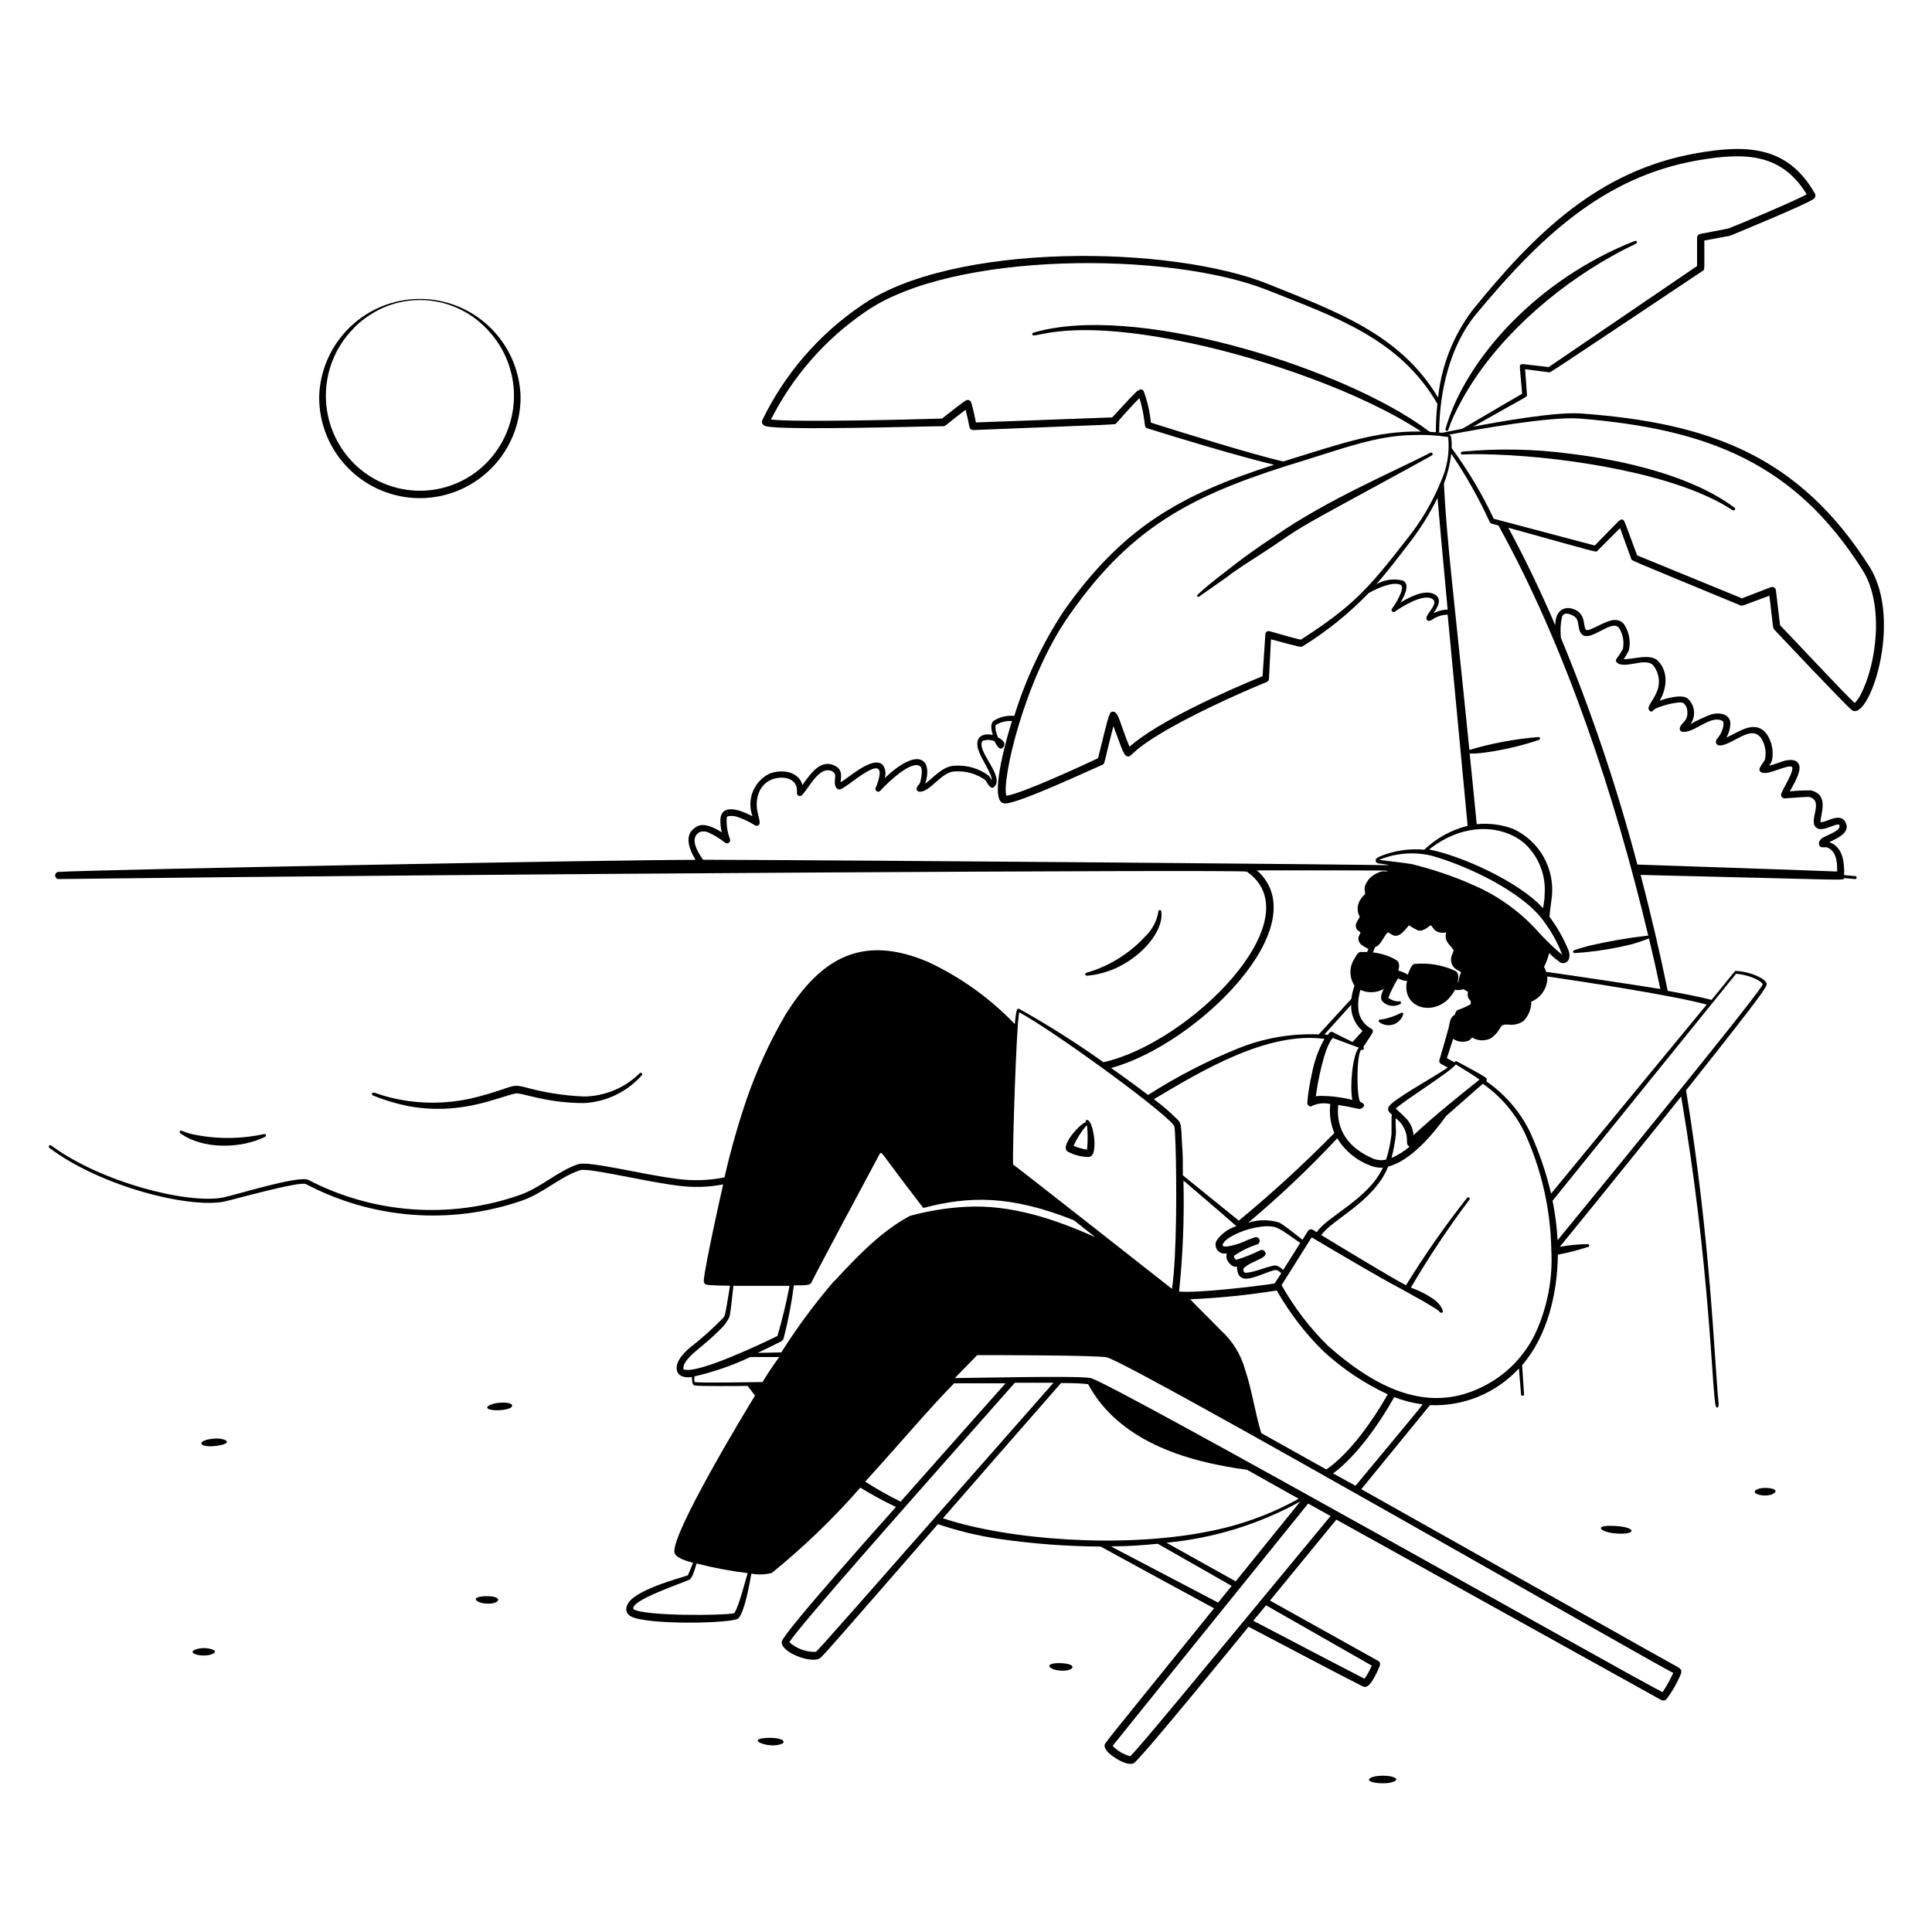 <?xml version="1.0" encoding="UTF-8"?> <svg xmlns="http://www.w3.org/2000/svg" width="688" height="688" viewBox="0 0 688 688" fill="none"><rect width="688" height="688" fill="white"></rect><path fill-rule="evenodd" clip-rule="evenodd" d="M145.305 393.881C163.813 397.321 176.885 390.853 183.627 389.374C185.588 388.961 194.257 392.814 207.948 392.814C211.877 392.614 215.726 391.632 219.27 389.925C222.815 388.218 225.982 385.82 228.588 382.873C229.035 382.357 228.209 381.703 227.762 382.219C222.455 387.445 215.326 390.405 207.879 390.475C200.638 390.161 193.457 389.006 186.482 387.035C181.769 385.969 182.492 387.276 170.555 390.475C162.401 392.696 153.883 393.246 145.512 392.092C134.917 390.578 132.921 388.205 132.474 389.409C132.428 389.541 132.435 389.686 132.493 389.814C132.55 389.942 132.654 390.043 132.784 390.097C136.829 391.75 141.022 393.017 145.305 393.881ZM387.172 347.441C402.342 346.237 414.692 332.855 413.557 324.771C413.577 324.69 413.579 324.605 413.562 324.523C413.545 324.44 413.51 324.363 413.458 324.297C413.407 324.231 413.341 324.177 413.265 324.14C413.19 324.103 413.107 324.084 413.023 324.084C412.939 324.084 412.857 324.103 412.781 324.14C412.706 324.177 412.64 324.231 412.589 324.297C412.537 324.363 412.501 324.44 412.484 324.523C412.467 324.605 412.469 324.69 412.49 324.771C411.94 327.937 410.426 330.856 408.156 333.13C403.42 338.374 397.532 342.449 390.956 345.033C386.931 346.649 386.346 346.202 386.484 346.993C386.49 347.073 386.514 347.149 386.554 347.218C386.595 347.286 386.651 347.344 386.717 347.387C386.784 347.431 386.859 347.458 386.938 347.467C387.017 347.476 387.097 347.467 387.172 347.441ZM94.359 404.854C94.491 404.809 94.6 404.712 94.661 404.586C94.723 404.461 94.731 404.316 94.686 404.183C94.64 404.051 94.544 403.942 94.418 403.881C94.292 403.82 94.147 403.811 94.015 403.857C85.536 405.693 76.763 405.693 68.284 403.857C64.637 402.928 64.431 402.171 64.052 402.859C63.986 402.979 63.967 403.12 63.998 403.254C64.03 403.387 64.111 403.504 64.225 403.581C72.24 409.361 85.621 409.12 94.359 404.854ZM515.105 153.39C516.241 153.769 515.105 152.221 520.781 142.107C532.305 121.226 553.014 102.925 574.033 91.195C582.529 86.448 583.252 86.929 582.908 86.069C582.841 85.944 582.731 85.846 582.599 85.795C582.466 85.745 582.319 85.744 582.185 85.794C547.132 99.554 521.813 128.106 514.761 152.702C514.735 152.77 514.722 152.842 514.725 152.915C514.729 152.987 514.747 153.058 514.78 153.123C514.812 153.188 514.858 153.245 514.914 153.291C514.97 153.337 515.035 153.371 515.105 153.39ZM617.686 180.807C602.447 169.386 578.298 163.917 559.206 161.577C546.456 159.879 533.554 159.625 520.747 160.821C520.675 160.825 520.604 160.844 520.539 160.875C520.474 160.907 520.415 160.951 520.368 161.006C520.32 161.06 520.283 161.123 520.259 161.192C520.236 161.261 520.226 161.333 520.231 161.405C520.231 162.334 520.437 161.405 532.753 161.887C558.002 162.781 597.562 168.767 616.929 181.667C617.652 182.045 618.271 181.185 617.686 180.807ZM498.8 360.788C496.568 361.91 494.178 362.687 491.713 363.093C491.65 363.063 491.582 363.047 491.512 363.044C491.442 363.041 491.373 363.052 491.307 363.076C491.242 363.099 491.182 363.136 491.13 363.183C491.079 363.23 491.038 363.287 491.008 363.351C490.979 363.414 490.962 363.482 490.959 363.552C490.956 363.622 490.967 363.691 490.991 363.757C491.015 363.822 491.052 363.882 491.099 363.934C491.146 363.985 491.203 364.026 491.266 364.056C491.95 364.554 492.741 364.886 493.576 365.025C494.411 365.163 495.267 365.105 496.076 364.855C496.884 364.604 497.623 364.168 498.234 363.581C498.844 362.995 499.309 362.274 499.591 361.476C499.682 361.371 499.728 361.234 499.718 361.095C499.709 360.957 499.644 360.827 499.539 360.736C499.434 360.645 499.298 360.599 499.159 360.609C499.02 360.619 498.891 360.683 498.8 360.788ZM76.058 512.32C69.556 512.905 70.692 515.76 77.193 514.865C83.695 513.971 80.221 511.941 76.058 512.32ZM177.951 499.523C177.268 499.576 176.589 499.679 175.921 499.833C172.206 500.865 173.032 502.137 176.713 502.206C183.868 502.241 184.281 499.041 177.951 499.523ZM72.549 586.899C69.728 586.899 66.151 588.447 70.829 589.41C71.97 589.579 73.129 589.579 74.269 589.41C79.12 588.241 75.095 586.83 72.549 586.899ZM172.688 568.426C167.356 568.667 169.489 570.697 172.688 571.006C178.261 571.591 179.637 568.151 172.688 568.426ZM272.998 618.891C266.118 619.235 271.966 621.987 276.438 621.471C280.91 620.955 279.569 618.547 272.998 618.891ZM377.918 592.265C371.038 591.99 373.481 594.983 378.537 594.949C382.493 594.914 383.835 592.575 377.918 592.265ZM492.367 632.341C487.861 632.341 485.177 634.233 490.234 634.921C491.675 635.076 493.128 635.076 494.569 634.921C499.797 633.889 496.392 632.273 492.367 632.341ZM575.305 546.066C582.805 546.685 582.977 543.865 575.305 543.417C567.015 542.901 569.767 545.619 575.305 546.066ZM627.112 529.967C624.979 530.311 623.672 531.515 626.458 532.306C627.824 532.65 629.254 532.65 630.621 532.306C634.749 530.655 630.311 529.451 627.112 529.967ZM149.537 177.401C154.27 177.392 158.955 176.448 163.323 174.622C167.69 172.796 171.653 170.124 174.985 166.761C178.316 163.398 180.949 159.409 182.733 155.025C184.518 150.64 185.418 145.946 185.381 141.213C185.093 131.894 181.188 123.053 174.494 116.563C167.8 110.073 158.843 106.444 149.519 106.444C140.196 106.444 131.239 110.073 124.545 116.563C117.851 123.053 113.946 131.894 113.657 141.213C113.621 145.949 114.522 150.646 116.308 155.033C118.095 159.419 120.731 163.41 124.066 166.773C127.401 170.137 131.368 172.808 135.74 174.632C140.111 176.456 144.8 177.397 149.537 177.401ZM125.629 117.236C128 114.5 132.391 111.346 136.504 109.56C140.616 107.773 145.053 106.852 149.537 106.852C154.021 106.852 158.457 107.773 162.569 109.56C166.682 111.346 170.384 113.959 173.445 117.236C179.64 123.642 183.08 132.219 183.029 141.131C182.977 150.043 179.438 158.58 173.169 164.914C170.074 168.032 166.392 170.507 162.336 172.196C158.28 173.885 153.93 174.754 149.537 174.754C145.143 174.754 140.793 173.885 136.737 172.196C132.681 170.507 128.999 168.032 125.904 164.914C119.635 158.58 116.096 150.043 116.045 141.131C115.993 132.219 119.433 123.642 125.629 117.236ZM515.621 155.764L515.587 155.695V155.729L515.621 155.764ZM427.282 212.249C427.282 212.249 436.123 206.091 436.845 205.541C440.595 202.651 445.205 199.761 448.885 197.388C458.689 191.093 458.311 190.508 471.417 183.249C475.201 181.117 507.159 163.813 509.945 162.162C510.055 162.085 510.133 161.97 510.164 161.839C510.195 161.708 510.177 161.571 510.114 161.452C510.05 161.334 509.946 161.242 509.82 161.196C509.693 161.149 509.555 161.15 509.429 161.199C496.805 167.701 472.243 178.124 453.977 190.921C447.671 195.016 441.575 199.425 435.71 204.13C432.425 206.581 429.267 209.199 426.25 211.973C426.248 212.096 426.287 212.216 426.361 212.314C426.435 212.412 426.54 212.482 426.659 212.514C426.777 212.546 426.903 212.537 427.016 212.489C427.129 212.441 427.223 212.356 427.282 212.249ZM380.326 410.152C382.542 411.331 385.006 411.968 387.516 412.009C388.617 412.009 389.339 411.218 389.58 409.601C389.821 407.971 389.821 406.313 389.58 404.682C388.41 396.908 386.14 398.8 386.656 399.625C384.454 400.21 377.093 408.466 380.326 410.152ZM386.862 400.829C386.9 400.845 386.941 400.854 386.983 400.854C387.024 400.854 387.065 400.845 387.103 400.829C387.384 403.678 387.384 406.547 387.103 409.395C385.451 409.134 383.836 408.684 382.287 408.053C383.462 405.441 385.003 403.008 386.862 400.829Z" fill="black"></path><path fill-rule="evenodd" clip-rule="evenodd" d="M568.907 196.08L576.923 188.065L580.879 198.969C581.154 199.726 578.333 198.419 619.785 215.585C620.439 215.86 620.026 215.86 630.105 212.145C631.481 223.875 631.343 223.669 631.791 224.15C634.543 227.074 656.215 250.088 659.311 252.737C665.193 257.931 678.059 221.261 665.709 201.756C640.666 162.368 608.88 150.569 562.853 147.232C553.771 146.613 533.544 150.225 524.566 151.945C544.724 140.489 543.83 141.453 543.761 140.593L543.107 131.477L551.639 132.577C552.189 132.577 548.646 134.985 606.3 96.492C607.126 95.941 606.919 96.492 606.919 85.656C614.969 84.142 615.967 84.005 616.311 83.867C619.338 82.594 643.108 72.825 645.757 70.898C646.082 70.704 646.321 70.392 646.423 70.028C646.526 69.663 646.484 69.273 646.307 68.937C636.847 52.288 622.709 51.256 604.133 54.558C569.183 60.716 546.41 83.213 524.222 110.63C517.463 119.667 513.279 130.366 512.113 141.59C498.663 118.955 475.615 110.871 451.844 101.239C416.859 87.101 338.909 86.241 306.711 108.807C291.598 119.072 279.45 133.13 271.485 149.571C271.21 150.121 271.141 151.325 272.758 151.773C278.503 153.355 329.999 151.773 335.985 151.773C336.811 151.773 336.845 151.188 343.863 145.925C344.344 147.748 344.929 150.465 345.239 152.117C345.303 152.42 345.474 152.69 345.72 152.879C345.966 153.068 346.27 153.164 346.58 153.149C400.244 150.981 396.976 151.291 397.492 150.741C397.492 150.741 403.168 144.308 405.748 141.762C406.078 142.721 406.353 143.697 406.574 144.686C408.053 151.188 407.296 152.117 408.5 152.495C419.302 155.935 442.281 162.815 453.702 165.498C419.783 176.3 399.556 188.168 378.744 217.683C371.174 229.215 365.268 241.757 361.2 254.938C358.677 254.689 356.141 255.268 353.976 256.589C352.497 257.587 353.013 260.029 353.563 261.715C349.332 260.889 347.027 262.85 348.438 267.15C349.573 270.59 353.185 275.372 353.185 277.814C352.944 277.47 352.359 276.507 352.222 276.335C348.744 273.673 344.413 272.375 340.044 272.689C335.779 272.689 332.304 277.023 329.483 279.053C332.201 270.521 327.282 265.568 315.035 277.092C315.307 276.316 315.389 275.487 315.275 274.673C315.162 273.86 314.855 273.085 314.382 272.413C310.942 268.973 302.686 276.61 299.349 278.605C299.349 277.195 300.415 274.237 297.319 272.689C292.331 270.177 288.788 275.269 285.727 279.569C284.557 274.787 278.503 273.721 273.927 275.544C271.244 276.89 269.153 279.179 268.055 281.973C266.956 284.766 266.928 287.867 267.976 290.68C262.851 287.997 256.762 286.242 256.521 292.021C256.51 293.494 256.683 294.961 257.037 296.39C254.629 294.877 250.914 292.95 248.368 294.223C243.552 296.665 244.928 301.585 247.68 306.194C217.58 306.194 36.223 309.634 20.64 310.494C20.353 310.561 20.097 310.724 19.914 310.955C19.731 311.186 19.631 311.472 19.631 311.767C19.631 312.062 19.731 312.348 19.914 312.579C20.097 312.81 20.353 312.973 20.64 313.04C171.175 311.182 442.591 309.6 444.001 310.391C468.081 327.109 423.705 371.451 392.951 378.262C383.301 371.397 373.288 365.059 362.955 359.273C362.095 358.826 361.923 360.271 361.785 361.234C361.647 362.197 361.51 363.229 361.372 364.674C352.515 355.434 342.017 347.921 330.412 342.521C307.502 332.82 292.572 340.629 279.672 361.406C274.133 370.916 269.525 380.939 265.912 391.334C262.797 400.503 260.156 409.826 258 419.267C252.463 420.387 246.777 420.573 241.179 419.817C228.313 418.201 209.668 413.316 205.85 414.589C198.488 417.065 192.399 423.12 184.763 425.665C172.544 429.889 159.593 431.579 146.7 430.632C133.807 429.686 121.242 426.123 109.771 420.161C106.331 418.51 84.452 425.39 79.499 426.422C67.252 428.899 36.051 421.193 18.163 407.846C18.049 407.79 17.918 407.775 17.794 407.805C17.67 407.834 17.56 407.906 17.483 408.007C17.406 408.109 17.366 408.234 17.371 408.362C17.376 408.489 17.425 408.611 17.51 408.706C35.673 422.466 67.115 430.378 79.808 427.901C82.904 427.282 106.64 420.505 108.979 421.675C120.649 427.82 133.447 431.523 146.595 432.558C159.743 433.594 172.964 431.939 185.451 427.695C193.431 425.046 199.211 419.129 206.572 416.721C209.496 415.758 228.795 420.609 240.972 422.157C246.47 422.953 252.063 422.826 257.519 421.778C256.005 428.349 250.983 451.293 250.639 455.8C250.598 456.035 250.607 456.276 250.666 456.508C250.726 456.739 250.833 456.955 250.983 457.141C251.567 457.692 252.668 457.726 259.961 457.864C258.103 469.216 258.275 468.356 257.45 469.388C253.791 473.156 249.871 476.662 245.719 479.88C243.139 482.013 239.837 485.693 241.316 488.721C242.211 490.475 244.447 490.578 246.407 490.406C246.407 491.335 246.407 493.124 247.302 493.365C248.815 493.709 263.676 493.571 266.222 493.537L268.871 496.977C265.052 503.169 239.527 545.446 240.147 552.636C240.353 554.769 244.515 555.904 246.786 556.523C246.339 557.693 245.891 558.862 245.479 559.757C245.066 560.651 245.135 560.685 244.963 560.961C244.791 561.236 231.822 564.401 225.939 568.666C222.087 571.418 222.499 574.377 224.563 575.546C230.205 578.814 261.234 578.126 262.954 576.303C265.224 573.895 266.979 563.678 267.563 560.376C269.982 560.836 272.473 560.754 274.856 560.135C286.202 550.922 296.744 540.761 306.367 529.76C310.357 532.202 314.588 534.541 319.06 536.64C315.62 540.527 278.778 581.601 278.399 584.593C277.883 588.343 288.719 592.505 291.919 590.545C292.882 589.925 295.359 587.105 333.99 542.763C341.175 545.196 348.567 546.969 356.075 548.061C367.959 549.77 379.947 550.666 391.954 550.744C405.507 558.174 421.882 567.084 432.339 572.725C391.403 623.362 393.364 620.713 393.364 621.677C393.364 623.5 396.082 625.357 397.63 626.321C399.178 627.284 402.136 628.729 403.753 627.869C406.127 626.561 442.797 581.532 444.62 579.296C464.228 589.616 480.878 598.353 485.281 600.521C486.691 601.243 487.861 599.833 488.721 598.491C489.772 596.761 490.67 594.942 491.404 593.056C491.502 592.765 491.498 592.449 491.392 592.161C491.285 591.873 491.083 591.63 490.819 591.473L452.257 569.973L475.89 541.146L591.68 605.44C591.966 605.563 592.281 605.599 592.587 605.544C592.893 605.489 593.176 605.345 593.4 605.13C595.534 602.308 597.292 599.221 598.629 595.945C599.042 594.673 598.354 594.225 597.494 593.675C597.322 593.675 528.9 555.078 484.765 530.31L509.223 500.382C515.136 500.629 521.032 499.588 526.502 497.331C531.973 495.074 536.888 491.655 540.906 487.31C541.25 491.301 541.491 494.465 541.663 496.667C541.693 496.785 541.762 496.89 541.858 496.965C541.955 497.04 542.074 497.081 542.196 497.081C542.318 497.081 542.437 497.04 542.533 496.965C542.63 496.89 542.699 496.785 542.729 496.667C542.523 493.227 542.282 489.787 542.041 486.141C551.019 475.821 554.631 460.513 554.769 446.787C558.379 446.113 561.941 445.205 565.433 444.069C565.57 444.069 565.701 444.015 565.798 443.918C565.895 443.822 565.949 443.69 565.949 443.553C565.949 443.417 565.895 443.285 565.798 443.189C565.701 443.092 565.57 443.037 565.433 443.037C562.087 443.081 558.75 443.403 555.457 444.001C569.699 426.56 594.467 395.841 598.663 390.474C608.983 450.743 609.671 496.461 610.979 500.554C610.979 501.277 612.011 501.827 612.011 500.107C612.026 500.016 612.026 499.923 612.011 499.832C610.325 482.219 609.155 441.868 600.418 388.273C630.931 349.848 629.589 350.914 628.901 349.813C627.525 347.715 622.021 345.892 618.168 345.754C617.79 345.754 618.478 345.032 609.499 356.074C605.819 355.111 600.383 354.01 593.882 352.841C591.061 339.081 587.896 325.561 584.25 311.561C660.239 313.349 656.146 313.659 656.731 312.696L660.48 313.04C660.561 313.061 660.646 313.063 660.729 313.046C660.811 313.028 660.888 312.993 660.954 312.941C661.02 312.89 661.074 312.824 661.111 312.749C661.148 312.673 661.167 312.591 661.167 312.507C661.167 312.423 661.148 312.34 661.111 312.265C661.074 312.189 661.02 312.123 660.954 312.072C660.888 312.02 660.811 311.985 660.729 311.968C660.646 311.951 660.561 311.953 660.48 311.973L656.696 311.629C656.868 306.641 656.146 301.619 651.433 299.899C654.357 298.454 659.139 296.459 657.178 292.778C655.217 289.097 650.298 293.019 648.337 292.778C647.993 290.508 651.777 283.181 644.897 281.461C642.381 281.443 639.867 281.558 637.363 281.805C638.636 279.5 641.147 275.406 640.803 272.895C640.494 271.278 639.118 270.005 635.368 270.934C634.611 271.141 631.928 272.207 630.036 272.689C630.419 272.128 630.742 271.528 630.999 270.9C631.653 267.782 631.087 264.532 629.417 261.818C625.427 255.867 619.613 260.442 614.763 262.678C615.667 261.106 616.164 259.332 616.207 257.518C616.035 254.285 612.389 253.528 609.327 254.422C606.799 255.375 604.349 256.525 602 257.862C603.003 256.455 603.44 254.722 603.223 253.007C603.006 251.292 602.152 249.722 600.831 248.609C598.732 247.233 593.435 248.609 591.027 249.537C594.467 243.414 593.228 238.151 590.407 235.33C587.587 232.509 581.085 234.986 578.195 234.711C578.923 233.705 579.556 232.634 580.087 231.512C580.74 228.438 580.173 225.231 578.505 222.568C578.141 221.992 577.631 221.523 577.026 221.209C576.422 220.895 575.745 220.747 575.065 220.779C571.625 220.779 565.743 225.32 564.745 224.219C563.747 223.118 564.745 219.197 561.305 217.339C557.865 215.481 553.84 216.72 553.84 222.671C547.958 208.911 542.247 197.421 537.122 187.927C570.696 197.215 568.288 196.768 568.907 196.08ZM261.44 574.48C257.587 575.374 229.311 575.546 225.561 573.035C224.254 569.87 243.174 563.747 245.582 562.474C246.579 561.924 247.543 558.518 248.059 556.764C254.042 558.312 260.121 559.461 266.256 560.204C265.465 562.681 263.023 572.485 261.44 574.48ZM525.701 111.8C547.889 85.105 570.696 62.986 604.58 57.104C621.436 54.18 634.474 54.558 643.383 69.213C638.808 71.689 620.267 79.533 615.451 81.39L605.406 83.317C605.111 83.378 604.845 83.537 604.652 83.768C604.459 83.999 604.348 84.288 604.339 84.589V94.737L551.501 130.72C541.628 129.585 541.938 129.481 541.491 129.894C541.043 130.307 541.147 129.894 542.041 140.214C539.702 141.59 528.831 147.885 520.782 152.667C512.079 154.387 514.074 154.181 512.491 154.009C512.56 139.423 516.344 123.049 525.701 111.8ZM409.842 150.5C409.473 146.665 408.606 142.896 407.262 139.285C407.181 139.126 407.064 138.987 406.921 138.88C406.778 138.773 406.612 138.699 406.436 138.666C405.645 138.666 405.026 139.182 404.372 139.801C402.171 141.9 397.492 147.197 396.047 148.642L347.543 150.431C347.234 148.883 346.374 144.858 345.858 143.345C345.798 143.156 345.696 142.983 345.56 142.839C345.423 142.695 345.256 142.584 345.07 142.515C344.885 142.445 344.686 142.419 344.488 142.437C344.291 142.456 344.101 142.519 343.931 142.622C342.865 143.173 336.432 148.298 335.469 149.055C326.559 149.33 283.353 150.465 274.547 149.399C282.337 133.965 293.912 120.757 308.19 111.009C339.115 89.44 416.24 89.44 451.053 103.2C475.408 112.832 498.491 120.606 511.872 143.826C511.501 147.173 511.318 150.538 511.322 153.905C508.054 153.665 510.324 154.421 504.82 150.706C473.86 129.825 403.547 107.947 367.977 118.473C367.842 118.514 367.728 118.604 367.658 118.725C367.588 118.847 367.566 118.99 367.599 119.127C368.149 121.088 379.329 112.625 424.427 122.292C450.331 127.796 485.075 139.767 506.059 153.665C490.063 153.424 478.057 157.827 456.97 164.329C446.478 161.989 420.024 153.733 409.842 150.5ZM380.808 219.025C403.856 186.035 426.56 175.44 465.329 163.675C477.335 159.994 490.544 155.006 503.169 154.937C507.193 154.763 511.224 154.971 515.209 155.557C515.209 155.557 515.828 155.557 515.725 155.763C516.255 161.105 515.365 166.493 513.145 171.381C510.09 178.899 505.94 185.924 500.83 192.227C487.448 209.427 481.807 215.894 463.231 227.797C461.27 227.384 453.943 225.32 452.085 224.769C451.916 224.723 451.739 224.715 451.567 224.746C451.395 224.777 451.232 224.846 451.09 224.948C450.948 225.05 450.831 225.183 450.747 225.337C450.663 225.491 450.615 225.661 450.606 225.836L449.608 240.8C436.983 245.925 412.353 256.899 402.239 265.912C398.799 257.828 398.421 253.425 396.357 253.425C395.05 253.425 395.05 253.631 391.025 270.005C385.831 272.448 364.09 282.561 358.379 283.387C356.625 278.158 364.64 241.969 380.808 219.025ZM510.634 211.525C507.194 209.874 501.931 212.626 498.8 214.518C500.176 212.076 502.24 208.017 499.557 206.744C496.365 205.937 492.984 206.406 490.131 208.051C493.743 203.889 497.424 199.176 501.999 193.19C505.834 188.244 509.154 182.919 511.907 177.297C512.56 184.9 513.833 198.935 515.519 217.064C513.767 217.113 512.05 217.56 510.496 218.371C511.528 216.72 514.143 213.28 510.634 211.525ZM250.363 306.16C247.921 302.72 245.547 298.145 249.297 296.253C250.454 295.938 251.688 296.086 252.737 296.665C254.693 297.586 256.529 298.742 258.207 300.105C258.401 300.25 258.636 300.329 258.878 300.331C259.12 300.332 259.356 300.256 259.552 300.114C259.748 299.972 259.893 299.771 259.967 299.541C260.04 299.31 260.038 299.062 259.961 298.833C259.05 296.466 258.651 293.934 258.791 291.402C258.791 291.058 258.791 290.783 259.239 290.68C260.498 290.424 261.805 290.556 262.988 291.058C265.049 291.788 267.022 292.746 268.871 293.913C269.048 294.016 269.25 294.07 269.455 294.07C269.661 294.07 269.862 294.016 270.04 293.913C271.795 292.778 268.114 288.616 270.04 282.871C270.382 281.712 270.976 280.642 271.779 279.738C272.581 278.834 273.573 278.119 274.684 277.642C278.571 276.094 283.766 276.954 283.8 281.461V282.424C283.796 282.633 283.855 282.839 283.971 283.013C284.086 283.188 284.251 283.323 284.446 283.402C284.64 283.48 284.853 283.498 285.057 283.452C285.261 283.406 285.447 283.3 285.589 283.146C288.169 280.566 291.781 272.413 296.391 274.684C297.801 275.406 297.388 276.61 297.285 278.124C297.182 279.637 297.732 281.289 299.108 281.117C301.31 280.841 314.416 268.251 313.178 276.266C312.898 277.762 312.436 279.218 311.802 280.601C311.727 280.811 311.725 281.04 311.796 281.251C311.867 281.462 312.007 281.644 312.193 281.767C312.379 281.889 312.601 281.946 312.823 281.928C313.045 281.91 313.255 281.818 313.419 281.667C316.274 278.468 325.011 270.212 327.832 273.033C328.692 273.893 328.039 277.539 327.626 278.777C327.372 279.21 327.073 279.614 326.731 279.981C326.112 280.91 326.422 281.942 327.557 281.942C331.375 281.942 335.366 274.718 340.01 274.718C343.895 274.44 347.755 275.536 350.915 277.814C351.259 278.158 352.703 281.598 354.079 280.188C356.659 277.642 352.703 272.551 350.639 268.595C349.917 267.15 348.713 264.364 350.227 263.71C351.522 263.352 352.898 263.424 354.148 263.917C354.767 265.189 355.868 267.357 357.038 266.325C358.207 265.293 357.863 263.779 355.387 262.609C355.056 261.818 354.791 261.002 354.595 260.167C354.595 259.685 354.32 258.447 354.595 258.172C356.334 257.125 358.35 256.633 360.375 256.761C358.827 261.646 352.875 281.942 356.453 285.554C356.931 285.957 357.55 286.155 358.173 286.105C363.264 285.864 387.929 274.34 392.573 272.345C393.536 271.897 392.986 272.104 396.495 258.585C399.694 266.978 400.141 269.352 401.758 269.386C403.375 269.421 402.549 266.737 420.953 256.899C435.126 249.331 451.087 242.864 451.087 242.864C451.302 242.782 451.49 242.642 451.629 242.46C451.769 242.278 451.855 242.06 451.879 241.832L452.601 227.659C462.921 230.445 463.265 230.549 463.85 230.17C472.469 224.853 480.386 218.473 487.414 211.181C490.854 209.255 496.186 206.985 498.8 208.292C500.555 209.186 496.977 215.172 495.635 216.823C495.553 216.967 495.521 217.134 495.543 217.298C495.565 217.463 495.641 217.615 495.758 217.732C495.875 217.85 496.028 217.925 496.192 217.947C496.356 217.969 496.523 217.937 496.667 217.855C498.353 216.617 506.299 211.388 509.808 213.142C513.317 214.897 506.196 219.506 508.363 220.951C509.017 221.364 509.843 220.779 510.565 220.297C512.064 219.4 513.772 218.914 515.519 218.887C517.514 239.871 519.991 266.118 522.639 294.085C516.84 295.528 511.517 298.456 507.194 302.582C501.677 302.083 496.122 302.957 491.026 305.128C489.237 305.885 489.65 307.57 491.439 307.536C491.026 307.536 492.471 307.536 494.879 308.155C495.773 307.88 305.472 306.332 250.363 306.16ZM512.939 378.744C512.939 378.744 514.074 379.329 515.553 380.189C509.361 384.317 495.739 391.713 494.466 394.224C494.309 394.585 494.278 394.988 494.378 395.368C494.478 395.749 494.702 396.085 495.016 396.322C495.876 397.285 495.67 396.563 495.532 397.905V403.856C495.189 406.939 494.544 409.981 493.606 412.937C492.035 413.315 490.384 413.183 488.893 412.559C480.465 408.878 475.649 402.721 476.543 393.501C480.809 394.121 483.251 394.843 484.077 394.912C484.903 394.981 487.139 393.467 484.524 392.469C482.942 391.885 483.011 372.999 485.04 373.893C485.165 373.918 485.295 373.899 485.407 373.839C485.519 373.779 485.607 373.682 485.656 373.564C485.705 373.446 485.711 373.315 485.674 373.194C485.637 373.072 485.559 372.967 485.453 372.896C488.893 367.667 488.893 367.77 488.893 367.048C488.845 366.873 488.759 366.71 488.64 366.573C488.52 366.436 488.372 366.328 488.205 366.257C486.901 365.553 485.801 364.525 485.012 363.271C484.222 362.018 483.77 360.581 483.699 359.101C483.533 356.872 483.789 354.631 484.455 352.497C485.769 353.111 487.211 353.4 488.66 353.34C490.108 353.28 491.522 352.873 492.78 352.153C492.058 353.632 491.267 355.386 492.299 356.625C493.1 357.45 494.15 357.989 495.289 358.157C496.427 358.325 497.588 358.113 498.594 357.553C498.657 357.529 498.715 357.492 498.764 357.444C498.813 357.397 498.852 357.341 498.879 357.279C498.906 357.216 498.921 357.149 498.922 357.081C498.923 357.013 498.911 356.946 498.886 356.883C498.861 356.819 498.824 356.762 498.777 356.713C498.73 356.664 498.674 356.625 498.611 356.597C498.549 356.57 498.482 356.556 498.414 356.554C498.346 356.553 498.279 356.565 498.215 356.59C496.824 356.644 495.463 356.178 494.397 355.283C495.354 352.9 496.505 350.599 497.837 348.403C501.518 350.226 501.277 348.403 500.864 350.261C499.867 358.861 509.671 361.613 515.622 355.902C516.609 354.865 517.464 353.709 518.167 352.462C519.154 352.664 520.177 352.592 521.126 352.256C523.018 353.46 522.777 352.772 522.674 353.804C522.606 354.292 522.665 354.789 522.846 355.247C523.027 355.705 523.323 356.108 523.706 356.418C523.777 356.816 523.777 357.224 523.706 357.622C518.615 360.477 518.924 358.792 518.064 361.372C516.241 362.335 516.31 364.296 515.863 366.05C515.656 366.841 513.455 374.65 512.595 377.471C512.525 377.688 512.52 377.922 512.581 378.142C512.642 378.362 512.767 378.559 512.939 378.709V378.744ZM497.011 398.214C498.912 399.607 500.253 401.632 500.795 403.925C501.277 406.333 500.795 406.917 501.277 407.743C501.445 408.001 501.684 408.204 501.965 408.328C500.034 409.984 497.866 411.341 495.532 412.353C496.248 409.63 496.765 406.859 497.08 404.062C497.218 402.824 496.908 400.244 497.011 398.18V398.214ZM497.011 394.774C500.864 391.334 516.516 381.668 518.443 379.053C520.885 380.533 524.566 382.803 526.871 384.454C519.991 389.958 511.081 397.045 503.375 404.234C502.894 399.487 500.348 397.939 497.149 394.877L497.011 394.774ZM424.049 462.68C434.305 462.212 444.527 461.167 454.665 459.549C459.172 467.499 464.764 474.781 471.28 481.187C478.078 487.455 485.807 492.63 494.191 496.529C489.134 505.473 480.809 517.479 472.312 523.293L449.127 510.324C446.753 502.309 445.893 495.222 443.313 487.482C441.804 482.175 438.822 477.404 434.713 473.722C431.72 470.557 424.393 463.402 423.911 462.749C423.43 462.095 423.877 462.852 424.049 462.68ZM453.874 457.073C446.512 458.173 426.698 460.513 419.887 459.928C421.247 446.799 421.764 433.597 421.435 420.402C426.595 424.84 433.578 430.722 440.286 436.639C437.409 437.528 434.913 439.357 433.199 441.833C432.984 442.268 432.871 442.745 432.87 443.23C432.869 443.714 432.979 444.193 433.191 444.628C433.404 445.064 433.714 445.445 434.097 445.741C434.48 446.038 434.926 446.243 435.401 446.34C435.892 446.41 436.39 446.41 436.88 446.34C436.733 446.83 436.696 447.346 436.773 447.852C436.851 448.358 437.04 448.84 437.327 449.264C437.833 450.056 438.564 450.679 439.426 451.053C439.801 451.123 440.186 451.123 440.561 451.053C440.477 451.391 440.477 451.746 440.561 452.085C441.249 457.726 446.787 454.733 452.085 452.841C454.699 451.947 454.665 452.085 456.282 453.392L453.874 457.073ZM481.669 391.713C477.836 390.735 473.894 390.25 469.939 390.268C468.356 390.268 468.528 390.646 468.597 390.268C469.182 385.727 471.487 373.068 474.583 369.628L483.871 373.068C481.6 375.854 480.603 387 481.6 391.85L481.669 391.713ZM481.669 371.073C480.568 370.522 475.683 368.149 474.789 367.633C473.895 367.117 473.516 367.633 472.794 368.561L471.659 368.355L481.153 357.829C481.087 359.582 481.418 361.329 482.121 362.937C482.823 364.545 483.88 365.974 485.212 367.117L481.669 371.073ZM471.659 369.903C469.5 373.771 467.99 377.966 467.187 382.321C466.392 385.718 465.84 389.167 465.535 392.641C465.526 392.819 465.553 392.996 465.614 393.163C465.676 393.329 465.771 393.482 465.893 393.611C466.015 393.739 466.163 393.842 466.326 393.912C466.489 393.982 466.665 394.018 466.843 394.017C468.957 392.908 471.401 392.603 473.723 393.157C473.314 396.664 473.811 400.218 475.167 403.477C464.385 414.47 453.028 424.885 441.146 434.678L421.228 418.545C421.228 414.485 421.228 410.77 420.953 407.777C420.643 400.003 420.437 399.934 419.474 398.833C416.813 396.151 413.949 393.679 410.908 391.437C428.005 381.221 451.5 367.151 471.831 369.972L471.659 369.903ZM454.287 450.64C451.982 450.64 446.478 453.289 443.554 453.22C442.935 453.22 442.763 452.463 442.728 451.844C444.895 449.229 450.743 448.404 450.743 446.305C450.743 446.305 450.159 444.62 448.851 445.205C446.064 446.594 443.164 447.745 440.183 448.645C439.922 448.432 439.701 448.176 439.529 447.888C439.254 447.372 439.529 447.269 439.529 447.131C442.104 445.38 444.92 444.012 447.888 443.072C448.171 442.914 448.387 442.659 448.496 442.355C448.606 442.05 448.602 441.716 448.484 441.414C448.367 441.113 448.145 440.863 447.858 440.713C447.571 440.562 447.24 440.52 446.925 440.595C443.141 441.868 443.003 442.349 440.045 443.209C439.116 443.45 435.848 444.413 435.435 443.553C435.023 442.693 437.293 440.973 438.256 440.423C442.084 438.25 446.352 436.969 450.743 436.673C454.596 436.673 454.975 436.914 463.024 442.625L456.935 452.257C456.234 451.465 455.311 450.902 454.287 450.64ZM455.697 435.401C452.059 434.253 448.155 434.253 444.517 435.401C455.672 426.037 466.252 416.008 476.199 405.369C478.893 409.773 482.97 413.16 487.792 415.001C489.265 415.638 490.87 415.909 492.471 415.793C487.345 427.007 472.381 433.268 468.907 438.806L467.496 437.946C467.221 437.777 466.891 437.722 466.576 437.793C466.262 437.864 465.987 438.054 465.811 438.325L463.815 441.489C460.754 439.013 456.97 436.123 455.697 435.435V435.401ZM517.617 338.255C517.617 339.425 516.688 340.181 516.723 341.695C516.716 342.265 516.825 342.83 517.044 343.357C517.263 343.883 517.586 344.359 517.995 344.757C518.5 345.152 519.041 345.498 519.612 345.789C519.874 345.88 520.11 346.033 520.3 346.236C519.831 347.336 519.507 348.492 519.337 349.676H519.062C519.647 347.853 519.303 346.236 518.133 345.685C513.605 343.612 508.606 342.781 503.651 343.277C502.756 343.277 501.655 346.133 501.346 347.096C500.276 346.44 499.117 345.942 497.906 345.617C498.525 343.965 498.284 342.589 497.252 341.901C494.708 340.402 491.867 339.474 488.927 339.184L489.65 337.326C490.513 336.954 491.244 336.331 491.748 335.537C492.539 334.471 493.915 331.788 494.363 332.097C495.395 332.407 496.564 334.368 499.213 332.304C500.123 331.443 500.962 330.511 501.724 329.517C502.765 330.189 503.844 330.798 504.958 331.341C507.125 331.822 508.673 329.793 509.567 329.483C510.015 330.033 510.771 331.065 510.978 331.272C511.544 331.688 512.198 331.97 512.889 332.095C513.581 332.221 514.292 332.186 514.968 331.994C514.28 335.365 516 335.916 517.583 338.289L517.617 338.255ZM523.362 314.588C516.677 311.744 509.775 309.444 502.722 307.708C501.311 307.398 491.576 306.297 491.232 306.229L491.645 305.988C497.374 303.751 503.644 303.295 509.636 304.681C522.192 308.121 543.004 317.821 550.228 328.761C552.781 332.215 554.831 336.014 556.317 340.044C552.976 337.242 549.848 334.195 546.96 330.928C540.371 323.828 532.304 318.262 523.327 314.622L523.362 314.588ZM550.056 318.853C550.056 320.401 549.678 321.915 549.506 323.429C540.803 313.831 520.025 304.612 508.914 302.513C521.057 292.881 534.611 293.604 542.591 300.071C545.224 302.401 547.269 305.32 548.56 308.589C549.851 311.859 550.352 315.388 550.022 318.888L550.056 318.853ZM447.613 309.944C498.903 309.944 494.294 309.944 493.915 310.288H492.264C490.31 310.711 488.554 311.777 487.276 313.315C485.453 316.136 485.969 316.033 486.141 318.372C485.486 318.975 484.908 319.657 484.421 320.401C483.83 321.293 483.497 322.33 483.461 323.399C483.424 324.468 483.685 325.526 484.215 326.456C483.905 327.213 483.251 327.969 482.976 328.795C482.814 329.203 482.77 329.649 482.849 330.08C482.928 330.512 483.127 330.913 483.423 331.237C483.662 331.429 483.915 331.601 484.18 331.753C484.303 331.805 484.409 331.888 484.49 331.994C484.318 332.682 483.871 333.198 483.733 333.886C483.683 334.378 483.761 334.874 483.96 335.326C484.159 335.778 484.472 336.171 484.868 336.466C485.621 337.026 486.428 337.51 487.276 337.911L486.863 339.012H484.352C483.664 339.012 482.667 340.732 482.357 341.351C481.404 342.777 480.896 344.453 480.896 346.167C480.896 347.881 481.404 349.557 482.357 350.983C481.819 352.511 481.439 354.09 481.222 355.696L469.629 368.355C459.783 367.964 449.968 369.676 440.836 373.377C429.684 377.894 418.975 383.433 408.844 389.924C404.682 386.759 399.866 383.25 395.669 380.326C426.079 372.07 469.526 329.517 447.613 309.944ZM362.92 360.477C374.203 366.497 411.665 393.57 417.616 400.278C418.27 401.069 418.339 400.278 418.614 407.915C419.027 419.817 419.13 447.303 417.341 458.965C416.343 458.173 363.78 416.859 360.753 414.657C360.547 409.36 361.888 366.119 362.92 360.477ZM243.896 487.757C243.655 487.757 243.483 487.757 243.38 487.551C243.277 487.345 243.38 486.175 243.862 485.453C245.788 482.013 250.191 479.708 256.315 473.585C257.754 472.29 258.924 470.724 259.755 468.975C260.202 467.255 260.959 459.962 261.165 457.898H281.151C280.018 463.918 278.583 469.876 276.851 475.752C271.967 478.16 249.331 488.961 243.896 487.757ZM271.416 492.161C268.458 492.161 250.123 492.573 247.336 492.161C247.214 491.49 247.214 490.802 247.336 490.131C254.181 488.56 260.836 486.253 267.185 483.251H277.505C275.441 486.003 273.48 489.03 271.519 492.161H271.416ZM297.01 456.213C290.137 464.205 283.859 472.69 278.227 481.6L269.799 481.772C274.375 479.639 277.78 477.85 278.227 477.644C278.599 477.405 278.888 477.056 279.053 476.646C280.664 470.422 281.882 464.103 282.699 457.726C287.034 457.726 288.582 457.726 288.995 456.625C290.095 454.217 310.185 416.584 313.419 410.633C314.519 410.633 312.352 408.775 328.795 430.172C345.17 425.837 359.996 425.597 382.425 434.541L390.062 440.595C375.614 434.093 359.962 428.865 343.966 429.759C337.218 430.114 330.528 431.198 324.014 432.993C313.625 438.565 305.231 447.475 297.113 456.213H297.01ZM308.052 527.661C320.367 514.177 330.997 501.483 339.769 492.608H358.07C345.067 507.228 332.063 521.917 320.711 534.748C316.402 532.613 312.21 530.248 308.155 527.661H308.052ZM290.508 588.24C287.041 588.348 283.665 587.116 281.083 584.8C284.867 578.711 325.562 532.925 361.407 492.401H375.167C301.895 575.718 291.437 587.655 290.508 588.24ZM335.779 540.665C348.197 526.389 362.645 509.877 377.85 492.505C382.735 492.505 386.14 492.711 387.482 492.917C398.283 512.869 421.641 520.437 444.07 523.396L462.474 533.716C452.202 539.412 441.071 543.397 429.519 545.515C399.797 551.329 359.308 548.508 335.779 540.665ZM463.059 534.679L440.045 563.128L415.38 549.368C432.114 547.804 448.345 542.803 463.059 534.679ZM395.6 550.675C401.551 550.675 407.09 550.262 412.284 549.746L438.6 564.745L433.784 570.696L395.6 550.675ZM488.48 593.125C487.822 594.787 486.955 596.359 485.9 597.803C482.942 596.324 465.604 587.277 446.306 577.163L450.847 571.659L488.48 593.125ZM402.48 625.392C400.092 624.771 397.924 623.496 396.219 621.711C396.426 621.401 427.179 583.252 465.845 535.436L473.826 539.873C424.015 600.108 404.819 623.431 402.48 625.392ZM595.877 595.705C594.792 598.097 593.515 600.398 592.059 602.585C581.739 597.562 395.979 492.505 388.411 490.75C384.627 489.787 344.413 490.75 340.01 490.75L347.991 482.563C352.153 482.563 391.094 482.563 394.259 483.389C404.579 486.416 594.604 595.705 595.843 595.705H595.877ZM482.735 529.106L474.72 524.703C483.251 518.408 491.335 506.712 496.495 497.527C499.676 498.756 502.989 499.61 506.368 500.073C506.85 500.107 507.847 498.8 482.701 529.106H482.735ZM546.96 474.376C543.599 481.645 538.166 487.761 531.343 491.954C510.703 504.545 491.198 495.394 472.863 479.226C466.394 472.838 460.848 465.578 456.385 457.657L467.083 440.629C499.11 459.584 495.807 457.073 503.96 461.785C504.614 462.129 505.336 462.508 507.056 463.505L510.668 465.673C513.145 467.117 512.491 467.461 513.248 467.496C514.59 467.496 513.248 464.881 511.15 463.093C508.474 461.162 505.53 459.632 502.412 458.552C508.759 447.718 515.719 437.254 523.259 427.213C523.345 427.104 523.385 426.964 523.369 426.826C523.353 426.687 523.282 426.56 523.173 426.474C523.063 426.387 522.924 426.347 522.785 426.364C522.646 426.38 522.52 426.45 522.433 426.56C514.59 436.508 507.33 446.902 500.692 457.692C496.461 455.593 474.617 442.315 470.558 439.838C473.757 434.644 489.443 427.901 494.328 415.414C502.206 413.488 510.29 403.993 514.968 397.423L528.04 385.933C534.506 390.432 539.687 396.538 543.073 403.649C548.974 416.627 552.158 430.675 552.43 444.929C553.01 455.042 551.134 465.146 546.96 474.376ZM618.168 346.786C620.851 346.786 626.734 348.609 627.697 350.467C627.938 350.845 622.227 359.101 554.666 441.661C554.419 436.934 553.821 432.231 552.877 427.592C588.928 383.009 617.171 348.025 618.203 346.786H618.168ZM607.848 357.657C596.462 371.417 576.131 396.116 552.361 425.046C550.568 417.465 548.033 410.08 544.793 402.996C541.25 395.786 535.906 389.613 529.279 385.073C529.42 384.865 529.477 384.611 529.439 384.362C529.4 384.113 529.269 383.888 529.072 383.732C526.32 381.909 521.435 379.432 518.752 377.953C518.679 377.913 518.598 377.892 518.515 377.89C518.432 377.889 518.349 377.907 518.275 377.945C518.201 377.982 518.137 378.036 518.088 378.103C518.039 378.171 518.007 378.249 517.995 378.331L515.243 376.817L517.479 369.937C518.293 370.505 519.238 370.857 520.225 370.96C521.211 371.062 522.208 370.911 523.121 370.522C523.537 370.222 523.908 369.862 524.222 369.456C525.19 370.051 526.29 370.397 527.425 370.463C528.559 370.529 529.693 370.313 530.723 369.834C532.172 368.915 533.358 367.634 534.163 366.119C534.92 365.018 535.058 364.812 537.053 364.846C538.983 365.148 540.955 364.692 542.557 363.573C544.339 361.728 545.327 359.258 545.309 356.693C547.072 355.97 548.568 354.719 549.59 353.111C550.613 351.503 551.112 349.618 551.019 347.715C563.816 349.607 595.12 354.32 607.848 357.76V357.657ZM556.248 219.644C556.971 217.958 558.587 218.44 560.239 219.265C561.89 220.091 561.924 221.605 562.199 223.325C563.713 232.165 573.758 219.403 576.647 223.772C577.976 225.981 578.43 228.607 577.92 231.133C577.25 232.327 576.503 233.477 575.684 234.573C575.536 234.752 575.455 234.977 575.455 235.21C575.455 235.442 575.536 235.667 575.684 235.846C578.367 238.529 585.798 233.989 588.619 236.844C589.753 238.203 590.47 239.862 590.684 241.62C590.897 243.377 590.598 245.159 589.823 246.751C588.825 249.262 586.589 251.464 587.139 252.633C587.69 253.803 588.343 253.493 589.135 252.633C589.926 251.773 597.941 249.434 599.455 250.363C599.881 250.709 600.228 251.144 600.472 251.637C600.715 252.129 600.849 252.669 600.865 253.218C601.175 256.245 599.558 256.933 598.629 258.275C597.7 259.617 598.251 260.649 599.558 260.649C603.892 260.649 609.155 254.56 613.318 256.693C614.384 257.243 613.318 260.511 612.423 261.818C611.529 263.125 610.772 263.607 611.116 264.605C611.804 266.6 615.657 264.605 617.515 263.607C621.333 261.577 624.876 259.445 627.284 263.057C628.587 265.237 629.04 267.821 628.557 270.315C628.385 271.003 626.734 272.929 626.596 273.755C626.321 275.234 628.075 275.441 629.52 275.165C632.513 274.615 638.189 271.725 638.292 273.514C638.292 276.025 634.233 281.736 634.233 283.146C634.267 283.469 634.42 283.767 634.661 283.983C634.903 284.199 635.216 284.318 635.54 284.316C635.884 284.316 643.762 283.662 644.243 283.8C649.644 285.141 644.037 291.987 646.583 294.533C648.234 296.218 651.192 294.533 653.703 293.741C653.979 293.741 654.839 293.466 654.976 293.741C655.905 295.633 651.158 297.181 649.231 298.248C647.305 299.314 647.374 301.309 648.612 301.688C649.205 301.773 649.808 301.773 650.401 301.688C653.841 302.823 654.323 306.745 654.219 310.357C649.369 310.116 583.321 307.88 583.08 307.88C575.829 280.399 566.739 253.438 555.87 227.177C555.569 224.663 555.697 222.116 556.248 219.644ZM586.967 333.164C579.851 333.967 572.787 335.185 565.811 336.81C563.816 337.326 562.062 337.911 560.617 338.358C560.48 338.386 560.36 338.466 560.282 338.582C560.205 338.698 560.177 338.841 560.204 338.977C560.232 339.114 560.312 339.235 560.428 339.312C560.544 339.389 560.686 339.418 560.823 339.39L564.057 339.149C569.798 338.616 575.49 337.65 581.085 336.26C583.159 335.675 585.203 334.986 587.208 334.196C588.63 340.044 589.983 346.041 591.267 352.187C585.591 351.224 557.762 347.061 550.503 346.064C550.459 345.443 550.218 344.853 549.815 344.378C550.625 342.793 551.248 341.119 551.673 339.39C552.922 340.681 554.306 341.834 555.801 342.83C557.349 343.484 559.654 342.245 558.656 338.668C556.895 334.319 554.583 330.215 551.776 326.456C551.948 324.082 552.361 321.743 552.636 319.266C553.136 314.319 552.078 309.34 549.611 305.023C547.145 300.706 543.392 297.267 538.876 295.186C534.73 293.629 530.279 293.052 525.873 293.501C525.047 285.21 524.222 276.679 523.362 268.354C524.764 268.37 526.165 268.301 527.559 268.148C534.508 267.287 541.353 265.731 547.992 263.504C548.129 263.476 548.249 263.396 548.327 263.28C548.404 263.164 548.432 263.021 548.405 262.885C548.378 262.748 548.297 262.627 548.181 262.55C548.065 262.473 547.923 262.444 547.786 262.472C539.474 263.149 531.255 264.682 523.259 267.047C517.548 210.218 515.312 194.05 514.177 172.241C515.498 168.812 516.377 165.228 516.791 161.577C522.061 169.314 526.664 177.485 530.551 186.001C530.792 186.482 531.033 186.413 533.613 187.136C557.624 230.48 575.203 283.765 586.967 333.233V333.164ZM531.927 184.728C527.764 175.864 522.74 167.43 516.929 159.547C517.018 158.191 516.948 156.828 516.723 155.488C516.67 155.321 516.576 155.171 516.45 155.051C516.324 154.93 516.169 154.844 516 154.8C526.079 152.873 552.327 148.195 562.647 149.055C608.123 152.77 639.255 164.845 663.335 203.132C671.007 215.275 668.289 236.637 662.544 247.439C662 248.508 661.305 249.493 660.48 250.363C656.696 246.923 637.467 226.283 633.889 222.637L632.41 210.149C632.38 209.956 632.308 209.772 632.199 209.609C632.091 209.446 631.948 209.31 631.781 209.208C631.614 209.106 631.426 209.043 631.232 209.021C631.037 208.999 630.841 209.021 630.655 209.083L620.335 213.073L582.977 197.765C578.195 184.9 578.539 185.209 577.679 185.037C576.819 184.865 577.232 184.762 567.91 194.257L531.927 184.728Z" fill="black"></path></svg> 